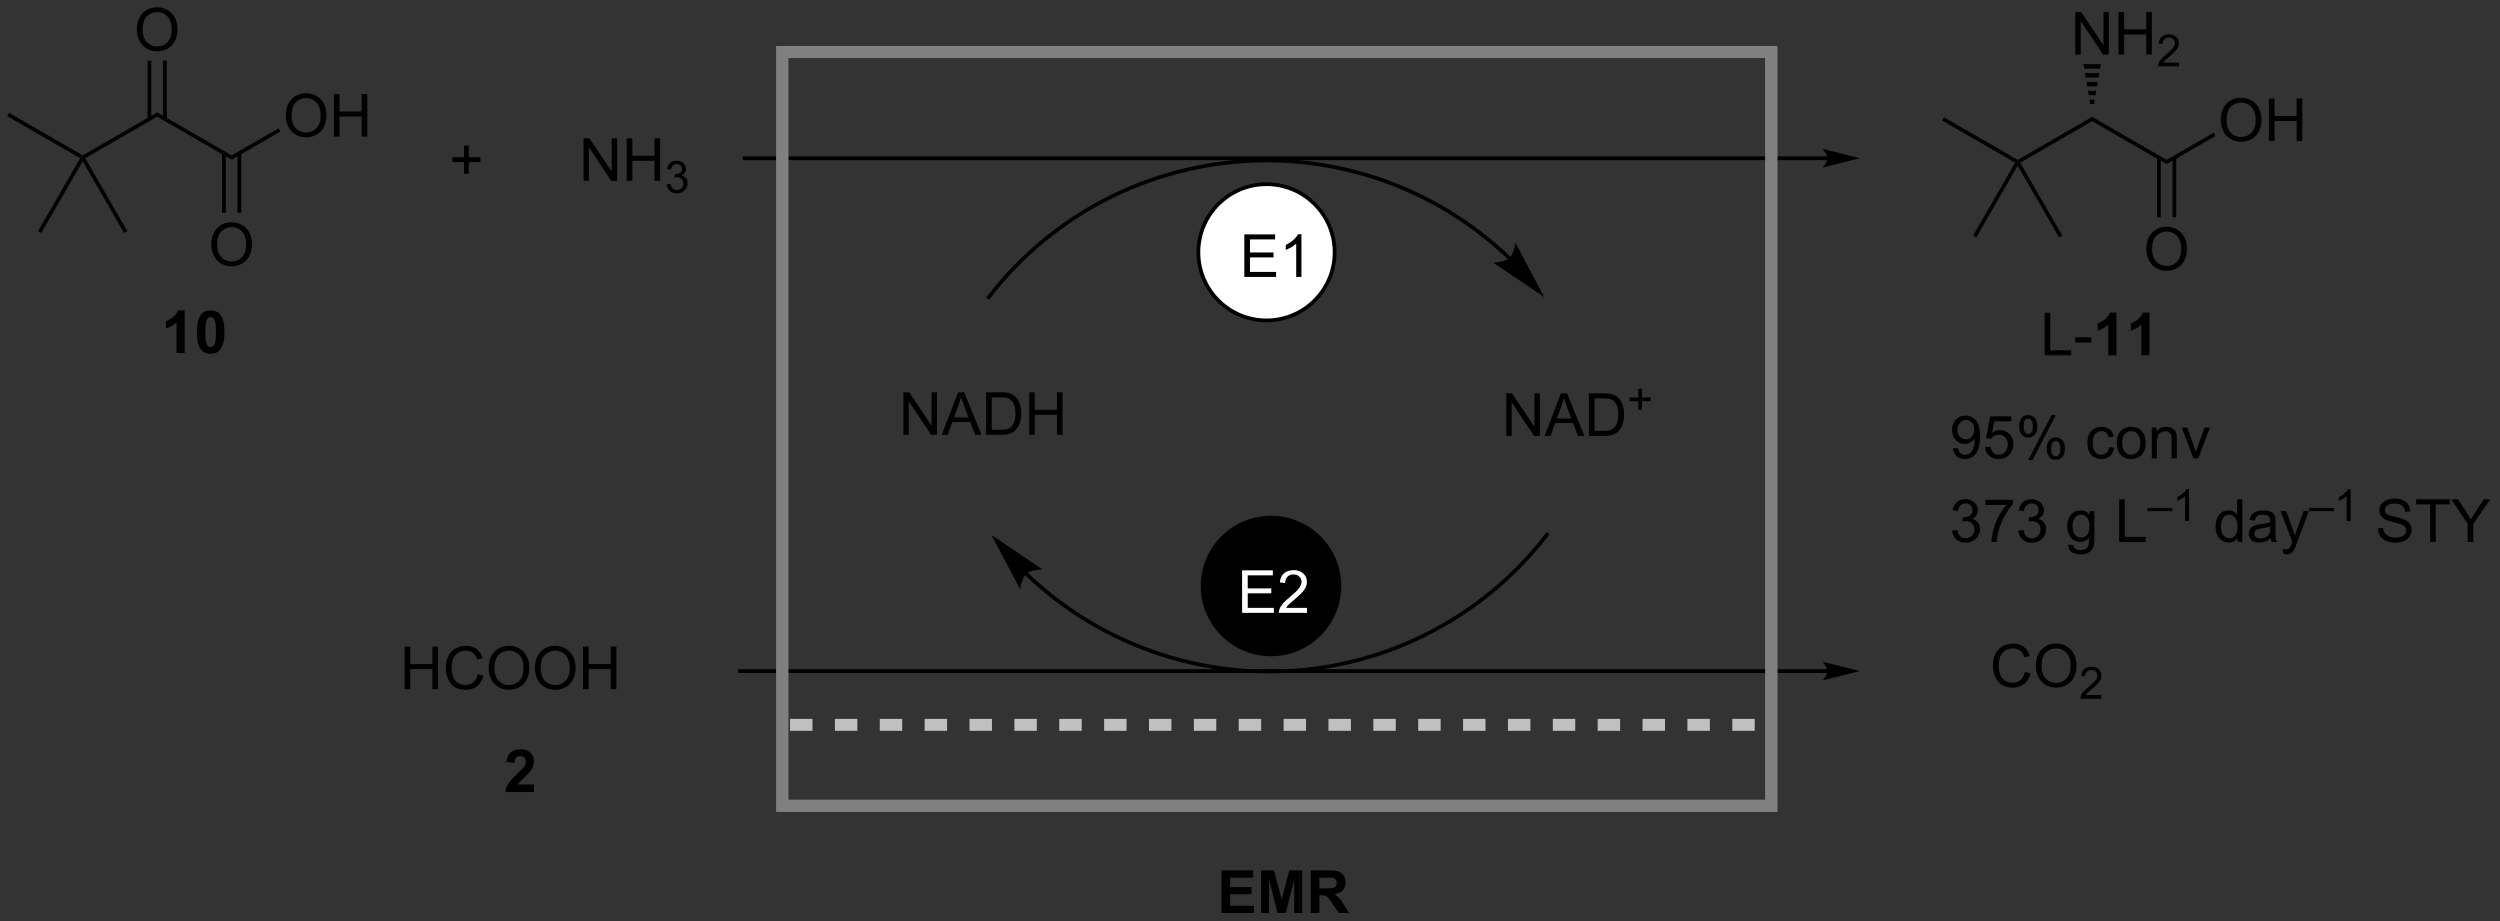 <?xml version="1.0" encoding="UTF-8"?>
<!DOCTYPE svg PUBLIC '-//W3C//DTD SVG 1.0//EN'
          'http://www.w3.org/TR/2001/REC-SVG-20010904/DTD/svg10.dtd'>
<svg stroke-dasharray="none" shape-rendering="auto" xmlns="http://www.w3.org/2000/svg" font-family="'Dialog'" text-rendering="auto" width="917" fill-opacity="1" color-interpolation="auto" color-rendering="auto" preserveAspectRatio="xMidYMid meet" font-size="12px" viewBox="0 0 917 338" fill="black" xmlns:xlink="http://www.w3.org/1999/xlink" stroke="black" image-rendering="auto" stroke-miterlimit="10" stroke-linecap="square" stroke-linejoin="miter" font-style="normal" stroke-width="1" height="338" stroke-dashoffset="0" font-weight="normal" stroke-opacity="1"
><rect x="0" y="0" width="917" height="338" fill="#333333" stroke="none"/><!--Generated by the Batik Graphics2D SVG Generator--><defs id="genericDefs"
  /><g
  ><defs id="defs1"
    ><clipPath clipPathUnits="userSpaceOnUse" id="clipPath1"
      ><path d="M0.646 1.589 L344.171 1.589 L344.171 128.164 L0.646 128.164 L0.646 1.589 Z"
      /></clipPath
      ><clipPath clipPathUnits="userSpaceOnUse" id="clipPath2"
      ><path d="M83.647 32.148 L83.647 155.204 L417.62 155.204 L417.62 32.148 Z"
      /></clipPath
    ></defs
    ><g transform="scale(2.667,2.667) translate(-0.646,-1.589) matrix(1.029,0,0,1.029,-85.393,-31.479)"
    ><path d="M253.603 119.648 C248.555 119.648 244.463 115.556 244.463 110.508 C244.463 105.46 248.555 101.368 253.603 101.368 C258.651 101.368 262.743 105.46 262.743 110.508 C262.743 115.556 258.651 119.648 253.603 119.648" stroke="none" clip-path="url(#clipPath2)"
    /></g
    ><g stroke-width="0.5" transform="matrix(2.743,0,0,2.743,-229.437,-88.179)" stroke-linejoin="round" stroke-linecap="round"
    ><path fill="none" d="M253.603 119.648 C248.555 119.648 244.463 115.556 244.463 110.508 C244.463 105.46 248.555 101.368 253.603 101.368 C258.651 101.368 262.743 105.46 262.743 110.508 C262.743 115.556 258.651 119.648 253.603 119.648" clip-path="url(#clipPath2)"
    /></g
    ><g transform="matrix(2.743,0,0,2.743,-229.437,-88.179)"
    ><path d="M94.703 52.923 L94.703 53.212 L94.362 53.303 L84.619 47.678 L84.869 47.245 Z" stroke="none" clip-path="url(#clipPath2)"
    /></g
    ><g transform="matrix(2.743,0,0,2.743,-229.437,-88.179)"
    ><path d="M95.045 53.303 L94.703 53.212 L94.703 52.923 L104.662 47.173 L104.662 47.75 Z" stroke="none" clip-path="url(#clipPath2)"
    /></g
    ><g transform="matrix(2.743,0,0,2.743,-229.437,-88.179)"
    ><path d="M101.942 36.14 Q101.942 34.722 102.703 33.922 Q103.464 33.12 104.668 33.12 Q105.454 33.12 106.086 33.498 Q106.72 33.873 107.051 34.546 Q107.385 35.219 107.385 36.073 Q107.385 36.94 107.035 37.623 Q106.686 38.306 106.044 38.658 Q105.405 39.01 104.662 39.01 Q103.86 39.01 103.226 38.622 Q102.595 38.231 102.269 37.561 Q101.942 36.888 101.942 36.14 ZM102.719 36.15 Q102.719 37.18 103.27 37.773 Q103.824 38.363 104.66 38.363 Q105.509 38.363 106.057 37.765 Q106.609 37.167 106.609 36.07 Q106.609 35.374 106.373 34.856 Q106.138 34.339 105.685 34.054 Q105.234 33.767 104.67 33.767 Q103.871 33.767 103.293 34.318 Q102.719 34.867 102.719 36.15 Z" stroke="none" clip-path="url(#clipPath2)"
    /></g
    ><g transform="matrix(2.743,0,0,2.743,-229.437,-88.179)"
    ><path d="M105.947 48.059 L105.947 40.263 L105.447 40.263 L105.447 48.059 ZM103.877 48.059 L103.877 40.263 L103.377 40.263 L103.377 48.059 Z" stroke="none" clip-path="url(#clipPath2)"
    /></g
    ><g transform="matrix(2.743,0,0,2.743,-229.437,-88.179)"
    ><path d="M104.662 47.75 L104.662 47.173 L114.622 52.923 L114.622 53.5 Z" stroke="none" clip-path="url(#clipPath2)"
    /></g
    ><g transform="matrix(2.743,0,0,2.743,-229.437,-88.179)"
    ><path d="M111.902 64.89 Q111.902 63.472 112.663 62.672 Q113.424 61.87 114.627 61.87 Q115.414 61.87 116.045 62.248 Q116.679 62.623 117.01 63.296 Q117.344 63.969 117.344 64.823 Q117.344 65.689 116.995 66.373 Q116.645 67.056 116.004 67.408 Q115.364 67.76 114.622 67.76 Q113.819 67.76 113.185 67.372 Q112.554 66.981 112.228 66.311 Q111.902 65.638 111.902 64.89 ZM112.678 64.9 Q112.678 65.93 113.229 66.523 Q113.783 67.113 114.619 67.113 Q115.468 67.113 116.016 66.515 Q116.568 65.917 116.568 64.82 Q116.568 64.124 116.332 63.606 Q116.097 63.089 115.644 62.804 Q115.194 62.517 114.629 62.517 Q113.83 62.517 113.253 63.068 Q112.678 63.617 112.678 64.9 Z" stroke="none" clip-path="url(#clipPath2)"
    /></g
    ><g transform="matrix(2.743,0,0,2.743,-229.437,-88.179)"
    ><path d="M113.337 52.614 L113.337 60.599 L113.837 60.599 L113.837 52.614 ZM115.407 52.614 L115.407 60.599 L115.907 60.599 L115.907 52.614 Z" stroke="none" clip-path="url(#clipPath2)"
    /></g
    ><g transform="matrix(2.743,0,0,2.743,-229.437,-88.179)"
    ><path d="M121.861 47.64 Q121.861 46.222 122.622 45.422 Q123.383 44.62 124.586 44.62 Q125.373 44.62 126.004 44.998 Q126.638 45.373 126.97 46.046 Q127.303 46.719 127.303 47.573 Q127.303 48.44 126.954 49.123 Q126.605 49.806 125.963 50.158 Q125.324 50.51 124.581 50.51 Q123.779 50.51 123.145 50.122 Q122.513 49.731 122.187 49.061 Q121.861 48.388 121.861 47.64 ZM122.638 47.65 Q122.638 48.68 123.189 49.273 Q123.743 49.863 124.578 49.863 Q125.427 49.863 125.976 49.265 Q126.527 48.667 126.527 47.57 Q126.527 46.874 126.292 46.356 Q126.056 45.839 125.603 45.554 Q125.153 45.267 124.589 45.267 Q123.789 45.267 123.212 45.818 Q122.638 46.367 122.638 47.65 ZM128.296 50.411 L128.296 44.721 L129.049 44.721 L129.049 47.058 L132.007 47.058 L132.007 44.721 L132.76 44.721 L132.76 50.411 L132.007 50.411 L132.007 47.728 L129.049 47.728 L129.049 50.411 L128.296 50.411 Z" stroke="none" clip-path="url(#clipPath2)"
    /></g
    ><g transform="matrix(2.743,0,0,2.743,-229.437,-88.179)"
    ><path d="M114.622 53.5 L114.622 52.923 L120.894 49.302 L121.144 49.735 Z" stroke="none" clip-path="url(#clipPath2)"
    /></g
    ><g transform="matrix(2.743,0,0,2.743,-229.437,-88.179)"
    ><path d="M327.991 53.057 L183.225 53.057 L182.975 53.057 L182.975 53.557 L183.225 53.557 L327.991 53.557 L328.241 53.557 L328.241 53.057 L327.991 53.057 ZM332.366 53.307 L327.366 52.057 C327.366 52.057 327.991 52.76 327.991 53.307 C327.991 53.854 327.366 54.557 327.366 54.557 Z" stroke="none" clip-path="url(#clipPath2)"
    /></g
    ><g transform="matrix(2.743,0,0,2.743,-229.437,-88.179)"
    ><path d="M204.453 90.298 L204.453 84.607 L205.227 84.607 L208.216 89.074 L208.216 84.607 L208.938 84.607 L208.938 90.298 L208.164 90.298 L205.175 85.826 L205.175 90.298 L204.453 90.298 ZM209.576 90.298 L211.762 84.607 L212.575 84.607 L214.904 90.298 L214.045 90.298 L213.382 88.574 L211.002 88.574 L210.378 90.298 L209.576 90.298 ZM211.219 87.961 L213.15 87.961 L212.554 86.385 Q212.283 85.666 212.151 85.205 Q212.042 85.751 211.845 86.292 L211.219 87.961 ZM215.505 90.298 L215.505 84.607 L217.466 84.607 Q218.129 84.607 218.478 84.687 Q218.967 84.801 219.314 85.096 Q219.764 85.477 219.987 86.069 Q220.209 86.659 220.209 87.42 Q220.209 88.07 220.057 88.572 Q219.907 89.071 219.668 89.4 Q219.433 89.726 219.151 89.915 Q218.871 90.104 218.473 90.202 Q218.074 90.298 217.559 90.298 L215.505 90.298 ZM216.258 89.625 L217.474 89.625 Q218.036 89.625 218.356 89.522 Q218.677 89.415 218.866 89.227 Q219.135 88.957 219.283 88.507 Q219.433 88.054 219.433 87.41 Q219.433 86.517 219.141 86.038 Q218.848 85.557 218.429 85.394 Q218.126 85.277 217.453 85.277 L216.258 85.277 L216.258 89.625 ZM221.269 90.298 L221.269 84.607 L222.022 84.607 L222.022 86.944 L224.98 86.944 L224.98 84.607 L225.733 84.607 L225.733 90.298 L224.98 90.298 L224.98 87.614 L222.022 87.614 L222.022 90.298 L221.269 90.298 Z" stroke="none" clip-path="url(#clipPath2)"
    /></g
    ><g transform="matrix(2.743,0,0,2.743,-229.437,-88.179)"
    ><path d="M285.639 66.484 L285.639 66.484 L285.644 66.488 L285.638 66.483 L285.63 66.476 C285.61 66.456 285.59 66.437 285.569 66.417 C285.488 66.34 285.406 66.262 285.325 66.185 C285.161 66.031 284.996 65.877 284.83 65.726 C284.167 65.118 283.488 64.532 282.794 63.965 C280.017 61.7 276.999 59.767 273.803 58.195 C267.41 55.05 260.305 53.355 252.994 53.357 C245.684 53.358 238.579 55.056 232.188 58.203 C225.796 61.35 220.118 65.944 215.659 71.737 L215.506 71.936 L215.902 72.241 L216.055 72.043 C220.468 66.31 226.086 61.764 232.409 58.652 C238.731 55.539 245.76 53.858 252.994 53.857 C260.229 53.855 267.258 55.533 273.582 58.643 C276.744 60.198 279.731 62.112 282.478 64.353 C283.164 64.913 283.837 65.494 284.493 66.095 C284.657 66.245 284.82 66.396 284.981 66.549 C285.063 66.625 285.143 66.702 285.224 66.779 C285.244 66.798 285.264 66.817 285.284 66.837 L285.292 66.844 L285.293 66.845 L285.291 66.843 L285.297 66.849 L285.479 67.02 L285.822 66.655 L285.639 66.484 ZM290.139 71.875 L286.287 64.584 C286.287 64.584 286.117 66.079 285.466 66.664 C284.814 67.248 283.309 67.255 283.309 67.255 Z" stroke="none" clip-path="url(#clipPath2)"
    /></g
    ><g transform="matrix(2.743,0,0,2.743,-229.437,-88.179)"
    ><path d="M220.714 109.062 L220.718 109.066 L220.725 109.073 C220.745 109.092 220.766 109.112 220.786 109.131 C220.867 109.209 220.949 109.287 221.031 109.364 C221.195 109.518 221.36 109.671 221.525 109.823 C222.189 110.43 222.867 111.017 223.562 111.583 C226.339 113.848 229.356 115.782 232.553 117.354 C238.946 120.498 246.05 122.194 253.361 122.192 C260.672 122.191 267.776 120.492 274.168 117.346 C280.559 114.199 286.237 109.605 290.697 103.811 L290.849 103.613 L290.453 103.308 L290.301 103.506 C285.888 109.239 280.27 113.784 273.947 116.897 C267.624 120.01 260.596 121.691 253.361 121.692 C246.127 121.694 239.097 120.016 232.773 116.905 C229.612 115.35 226.625 113.437 223.878 111.196 C223.191 110.636 222.519 110.055 221.863 109.454 C221.699 109.304 221.536 109.153 221.374 109 C221.293 108.923 221.212 108.847 221.132 108.77 C221.112 108.751 221.091 108.731 221.071 108.712 L221.064 108.705 L221.06 108.701 L220.879 108.528 L220.533 108.889 L220.714 109.062 ZM216.216 103.674 L220.069 110.965 C220.069 110.965 220.238 109.469 220.89 108.885 C221.541 108.301 223.046 108.294 223.046 108.294 Z" stroke="none" clip-path="url(#clipPath2)"
    /></g
    ><g transform="matrix(2.743,0,0,2.743,-229.437,-88.179)"
    ><path d="M327.991 121.638 L182.626 121.638 L182.376 121.638 L182.376 122.138 L182.626 122.138 L327.991 122.138 L328.241 122.138 L328.241 121.638 L327.991 121.638 ZM332.366 121.888 L327.366 120.638 C327.366 120.638 327.991 121.341 327.991 121.888 C327.991 122.435 327.366 123.138 327.366 123.138 Z" stroke="none" clip-path="url(#clipPath2)"
    /></g
    ><g transform="matrix(2.743,0,0,2.743,-229.437,-88.179)"
    ><path d="M137.755 124.299 L137.755 118.608 L138.508 118.608 L138.508 120.945 L141.466 120.945 L141.466 118.608 L142.219 118.608 L142.219 124.299 L141.466 124.299 L141.466 121.615 L138.508 121.615 L138.508 124.299 L137.755 124.299 ZM147.533 122.304 L148.286 122.493 Q148.051 123.422 147.435 123.911 Q146.819 124.397 145.931 124.397 Q145.01 124.397 144.433 124.022 Q143.859 123.647 143.556 122.938 Q143.256 122.226 143.256 121.411 Q143.256 120.521 143.595 119.861 Q143.936 119.198 144.562 118.854 Q145.189 118.51 145.942 118.51 Q146.796 118.51 147.378 118.945 Q147.96 119.379 148.191 120.169 L147.448 120.342 Q147.251 119.721 146.874 119.439 Q146.498 119.154 145.926 119.154 Q145.272 119.154 144.829 119.47 Q144.389 119.783 144.21 120.314 Q144.032 120.844 144.032 121.406 Q144.032 122.133 144.244 122.674 Q144.456 123.215 144.901 123.484 Q145.349 123.75 145.869 123.75 Q146.501 123.75 146.938 123.385 Q147.378 123.021 147.533 122.304 ZM148.987 121.527 Q148.987 120.109 149.747 119.309 Q150.508 118.507 151.712 118.507 Q152.498 118.507 153.13 118.885 Q153.764 119.26 154.095 119.933 Q154.429 120.606 154.429 121.46 Q154.429 122.327 154.079 123.01 Q153.73 123.693 153.088 124.045 Q152.449 124.397 151.706 124.397 Q150.904 124.397 150.27 124.009 Q149.639 123.618 149.312 122.948 Q148.987 122.275 148.987 121.527 ZM149.763 121.538 Q149.763 122.568 150.314 123.16 Q150.868 123.75 151.704 123.75 Q152.553 123.75 153.101 123.153 Q153.652 122.555 153.652 121.457 Q153.652 120.761 153.417 120.244 Q153.181 119.726 152.728 119.442 Q152.278 119.154 151.714 119.154 Q150.914 119.154 150.337 119.706 Q149.763 120.254 149.763 121.538 ZM155.17 121.527 Q155.17 120.109 155.931 119.309 Q156.692 118.507 157.895 118.507 Q158.682 118.507 159.313 118.885 Q159.947 119.26 160.279 119.933 Q160.613 120.606 160.613 121.46 Q160.613 122.327 160.263 123.01 Q159.914 123.693 159.272 124.045 Q158.633 124.397 157.89 124.397 Q157.088 124.397 156.454 124.009 Q155.822 123.618 155.496 122.948 Q155.17 122.275 155.17 121.527 ZM155.947 121.538 Q155.947 122.568 156.498 123.16 Q157.052 123.75 157.887 123.75 Q158.736 123.75 159.285 123.153 Q159.836 122.555 159.836 121.457 Q159.836 120.761 159.601 120.244 Q159.365 119.726 158.912 119.442 Q158.462 119.154 157.898 119.154 Q157.098 119.154 156.521 119.706 Q155.947 120.254 155.947 121.538 ZM161.605 124.299 L161.605 118.608 L162.358 118.608 L162.358 120.945 L165.316 120.945 L165.316 118.608 L166.069 118.608 L166.069 124.299 L165.316 124.299 L165.316 121.615 L162.358 121.615 L162.358 124.299 L161.605 124.299 Z" stroke="none" clip-path="url(#clipPath2)"
    /></g
    ><g transform="matrix(2.743,0,0,2.743,-229.437,-88.179)"
    ><path d="M354.422 122.004 L355.175 122.193 Q354.94 123.122 354.324 123.611 Q353.708 124.098 352.82 124.098 Q351.899 124.098 351.322 123.723 Q350.748 123.347 350.445 122.638 Q350.145 121.927 350.145 121.111 Q350.145 120.221 350.484 119.561 Q350.825 118.899 351.452 118.555 Q352.078 118.21 352.831 118.21 Q353.685 118.21 354.267 118.645 Q354.849 119.08 355.08 119.869 L354.337 120.043 Q354.14 119.421 353.762 119.139 Q353.387 118.855 352.815 118.855 Q352.161 118.855 351.718 119.171 Q351.278 119.484 351.1 120.014 Q350.921 120.545 350.921 121.106 Q350.921 121.833 351.133 122.374 Q351.345 122.915 351.791 123.184 Q352.238 123.451 352.758 123.451 Q353.39 123.451 353.827 123.086 Q354.267 122.721 354.422 122.004 ZM355.875 121.228 Q355.875 119.81 356.636 119.01 Q357.397 118.208 358.601 118.208 Q359.387 118.208 360.019 118.586 Q360.653 118.961 360.984 119.634 Q361.318 120.307 361.318 121.161 Q361.318 122.028 360.969 122.711 Q360.619 123.394 359.977 123.746 Q359.338 124.098 358.595 124.098 Q357.793 124.098 357.159 123.71 Q356.528 123.319 356.202 122.649 Q355.875 121.976 355.875 121.228 ZM356.652 121.238 Q356.652 122.268 357.203 122.861 Q357.757 123.451 358.593 123.451 Q359.442 123.451 359.99 122.853 Q360.541 122.255 360.541 121.158 Q360.541 120.462 360.306 119.944 Q360.07 119.427 359.618 119.142 Q359.167 118.855 358.603 118.855 Q357.803 118.855 357.226 119.406 Q356.652 119.955 356.652 121.238 Z" stroke="none" clip-path="url(#clipPath2)"
    /></g
    ><g transform="matrix(2.743,0,0,2.743,-229.437,-88.179)"
    ><path d="M364.658 125.085 L364.658 125.59 L361.835 125.59 Q361.83 125.399 361.897 125.225 Q362.004 124.937 362.241 124.658 Q362.48 124.378 362.928 124.011 Q363.623 123.441 363.868 123.107 Q364.112 122.773 364.112 122.476 Q364.112 122.166 363.889 121.952 Q363.668 121.737 363.309 121.737 Q362.93 121.737 362.703 121.964 Q362.476 122.191 362.474 122.593 L361.934 122.538 Q361.991 121.935 362.352 121.62 Q362.713 121.304 363.32 121.304 Q363.935 121.304 364.293 121.646 Q364.652 121.985 364.652 122.488 Q364.652 122.744 364.547 122.993 Q364.442 123.239 364.197 123.513 Q363.955 123.786 363.39 124.264 Q362.918 124.66 362.784 124.802 Q362.651 124.943 362.563 125.085 L364.658 125.085 Z" stroke="none" clip-path="url(#clipPath2)"
    /></g
    ><g fill="white" transform="matrix(2.743,0,0,2.743,-229.437,-88.179)" stroke="white"
    ><path d="M253.004 74.993 C247.974 74.993 243.896 70.916 243.896 65.885 C243.896 60.855 247.974 56.778 253.004 56.778 C258.034 56.778 262.112 60.855 262.112 65.885 C262.112 70.916 258.034 74.993 253.004 74.993" stroke="none" clip-path="url(#clipPath2)"
    /></g
    ><g stroke-width="0.5" transform="matrix(2.743,0,0,2.743,-229.437,-88.179)" stroke-linejoin="round" stroke-linecap="round"
    ><path fill="none" d="M253.004 74.993 C247.974 74.993 243.896 70.916 243.896 65.885 C243.896 60.855 247.974 56.778 253.004 56.778 C258.034 56.778 262.112 60.855 262.112 65.885 C262.112 70.916 258.034 74.993 253.004 74.993" clip-path="url(#clipPath2)"
    /></g
    ><g transform="matrix(2.743,0,0,2.743,-229.437,-88.179)"
    ><path d="M250.039 69.18 L250.039 63.489 L254.154 63.489 L254.154 64.159 L250.792 64.159 L250.792 65.903 L253.941 65.903 L253.941 66.571 L250.792 66.571 L250.792 68.507 L254.286 68.507 L254.286 69.18 L250.039 69.18 ZM257.676 69.18 L256.977 69.18 L256.977 64.726 Q256.724 64.967 256.315 65.207 Q255.906 65.448 255.58 65.57 L255.58 64.894 Q256.164 64.617 256.602 64.227 Q257.042 63.833 257.226 63.466 L257.676 63.466 L257.676 69.18 Z" stroke="none" clip-path="url(#clipPath2)"
    /></g
    ><g fill="white" transform="matrix(2.743,0,0,2.743,-229.437,-88.179)" stroke="white"
    ><path d="M249.74 114.102 L249.74 108.411 L253.854 108.411 L253.854 109.081 L250.493 109.081 L250.493 110.825 L253.642 110.825 L253.642 111.493 L250.493 111.493 L250.493 113.429 L253.986 113.429 L253.986 114.102 L249.74 114.102 ZM258.417 113.429 L258.417 114.102 L254.654 114.102 Q254.646 113.848 254.737 113.615 Q254.879 113.232 255.195 112.859 Q255.513 112.487 256.111 111.998 Q257.037 111.237 257.363 110.792 Q257.69 110.347 257.69 109.951 Q257.69 109.537 257.392 109.252 Q257.097 108.965 256.618 108.965 Q256.113 108.965 255.811 109.267 Q255.508 109.57 255.505 110.106 L254.786 110.033 Q254.861 109.229 255.342 108.809 Q255.824 108.388 256.634 108.388 Q257.454 108.388 257.93 108.843 Q258.409 109.296 258.409 109.966 Q258.409 110.308 258.269 110.639 Q258.13 110.968 257.803 111.333 Q257.48 111.697 256.727 112.334 Q256.098 112.862 255.919 113.051 Q255.741 113.24 255.624 113.429 L258.417 113.429 Z" stroke="none" clip-path="url(#clipPath2)"
    /></g
    ><g fill="silver" transform="matrix(2.743,0,0,2.743,-229.437,-88.179)" stroke="silver"
    ><path d="M312.29 128.276 L309.29 128.276 L309.29 129.875 L312.29 129.875 L312.29 128.276 ZM306.29 128.276 L303.29 128.276 L303.29 129.875 L306.29 129.875 L306.29 128.276 ZM300.29 128.276 L297.29 128.276 L297.29 129.875 L300.29 129.875 L300.29 128.276 ZM294.29 128.276 L291.29 128.276 L291.29 129.875 L294.29 129.875 L294.29 128.276 ZM288.29 128.276 L285.29 128.276 L285.29 129.875 L288.29 129.875 L288.29 128.276 ZM282.29 128.276 L279.29 128.276 L279.29 129.875 L282.29 129.875 L282.29 128.276 ZM276.29 128.276 L273.29 128.276 L273.29 129.875 L276.29 129.875 L276.29 128.276 ZM270.29 128.276 L267.29 128.276 L267.29 129.875 L270.29 129.875 L270.29 128.276 ZM264.29 128.276 L261.29 128.276 L261.29 129.875 L264.29 129.875 L264.29 128.276 ZM258.29 128.276 L255.29 128.276 L255.29 129.875 L258.29 129.875 L258.29 128.276 ZM252.29 128.276 L249.29 128.276 L249.29 129.875 L252.29 129.875 L252.29 128.276 ZM246.29 128.276 L243.29 128.276 L243.29 129.875 L246.29 129.875 L246.29 128.276 ZM240.29 128.276 L237.29 128.276 L237.29 129.875 L240.29 129.875 L240.29 128.276 ZM234.29 128.276 L231.29 128.276 L231.29 129.875 L234.29 129.875 L234.29 128.276 ZM228.29 128.276 L225.29 128.276 L225.29 129.875 L228.29 129.875 L228.29 128.276 ZM222.29 128.276 L219.29 128.276 L219.29 129.875 L222.29 129.875 L222.29 128.276 ZM216.29 128.276 L213.29 128.276 L213.29 129.875 L216.29 129.875 L216.29 128.276 ZM210.29 128.276 L207.29 128.276 L207.29 129.875 L210.29 129.875 L210.29 128.276 ZM204.29 128.276 L201.29 128.276 L201.29 129.875 L204.29 129.875 L204.29 128.276 ZM198.29 128.276 L195.29 128.276 L195.29 129.875 L198.29 129.875 L198.29 128.276 ZM192.29 128.276 L189.29 128.276 L189.29 129.875 L192.29 129.875 L192.29 128.276 ZM318.29 128.276 L315.29 128.276 L315.29 129.875 L318.29 129.875 L318.29 128.276 Z" stroke="none" clip-path="url(#clipPath2)"
    /></g
    ><g transform="matrix(2.743,0,0,2.743,-229.437,-88.179)"
    ><path d="M344.78 92.12 L345.453 92.058 Q345.538 92.532 345.779 92.746 Q346.019 92.959 346.395 92.959 Q346.718 92.959 346.959 92.811 Q347.202 92.664 347.357 92.418 Q347.513 92.172 347.616 91.753 Q347.722 91.334 347.722 90.899 Q347.722 90.852 347.72 90.759 Q347.51 91.093 347.145 91.3 Q346.783 91.507 346.361 91.507 Q345.655 91.507 345.166 90.995 Q344.676 90.482 344.676 89.644 Q344.676 88.779 345.186 88.251 Q345.696 87.723 346.465 87.723 Q347.021 87.723 347.479 88.024 Q347.94 88.321 348.178 88.875 Q348.418 89.426 348.418 90.474 Q348.418 91.567 348.18 92.213 Q347.945 92.858 347.476 93.197 Q347.008 93.536 346.379 93.536 Q345.712 93.536 345.287 93.166 Q344.865 92.793 344.78 92.12 ZM347.642 89.61 Q347.642 89.007 347.321 88.655 Q347 88.3 346.55 88.3 Q346.084 88.3 345.737 88.681 Q345.393 89.061 345.393 89.667 Q345.393 90.21 345.722 90.552 Q346.05 90.891 346.532 90.891 Q347.016 90.891 347.329 90.552 Q347.642 90.21 347.642 89.61 ZM349.098 91.947 L349.83 91.885 Q349.913 92.421 350.208 92.69 Q350.506 92.959 350.925 92.959 Q351.429 92.959 351.779 92.578 Q352.128 92.198 352.128 91.569 Q352.128 90.971 351.792 90.627 Q351.458 90.28 350.914 90.28 Q350.575 90.28 350.304 90.436 Q350.032 90.588 349.877 90.832 L349.222 90.746 L349.773 87.824 L352.602 87.824 L352.602 88.492 L350.332 88.492 L350.024 90.022 Q350.537 89.664 351.101 89.664 Q351.846 89.664 352.358 90.182 Q352.871 90.697 352.871 91.507 Q352.871 92.281 352.421 92.842 Q351.872 93.536 350.925 93.536 Q350.148 93.536 349.657 93.101 Q349.168 92.664 349.098 91.947 ZM353.651 89.113 Q353.651 88.502 353.957 88.075 Q354.264 87.648 354.847 87.648 Q355.382 87.648 355.732 88.031 Q356.084 88.414 356.084 89.154 Q356.084 89.877 355.729 90.267 Q355.375 90.658 354.854 90.658 Q354.337 90.658 353.993 90.275 Q353.651 89.889 353.651 89.113 ZM354.865 88.13 Q354.606 88.13 354.433 88.355 Q354.259 88.58 354.259 89.183 Q354.259 89.729 354.433 89.954 Q354.609 90.177 354.865 90.177 Q355.129 90.177 355.302 89.952 Q355.476 89.727 355.476 89.129 Q355.476 88.577 355.3 88.355 Q355.126 88.13 354.865 88.13 ZM354.87 93.647 L357.983 87.648 L358.55 87.648 L355.447 93.647 L354.87 93.647 ZM357.331 92.102 Q357.331 91.489 357.637 91.064 Q357.945 90.637 358.529 90.637 Q359.065 90.637 359.417 91.02 Q359.769 91.403 359.769 92.144 Q359.769 92.866 359.412 93.256 Q359.057 93.647 358.534 93.647 Q358.017 93.647 357.673 93.261 Q357.331 92.873 357.331 92.102 ZM358.55 91.119 Q358.286 91.119 358.113 91.344 Q357.939 91.569 357.939 92.172 Q357.939 92.716 358.113 92.941 Q358.289 93.166 358.545 93.166 Q358.814 93.166 358.985 92.941 Q359.158 92.716 359.158 92.118 Q359.158 91.567 358.982 91.344 Q358.809 91.119 358.55 91.119 ZM365.68 91.926 L366.368 92.017 Q366.254 92.726 365.791 93.129 Q365.328 93.531 364.652 93.531 Q363.806 93.531 363.291 92.977 Q362.776 92.423 362.776 91.391 Q362.776 90.723 362.996 90.223 Q363.219 89.721 363.671 89.473 Q364.124 89.222 364.655 89.222 Q365.328 89.222 365.755 89.561 Q366.182 89.9 366.301 90.526 L365.623 90.63 Q365.524 90.216 365.279 90.006 Q365.033 89.796 364.683 89.796 Q364.155 89.796 363.824 90.174 Q363.495 90.552 363.495 91.372 Q363.495 92.203 363.814 92.581 Q364.132 92.956 364.644 92.956 Q365.056 92.956 365.33 92.705 Q365.607 92.451 365.68 91.926 ZM366.704 91.375 Q366.704 90.231 367.341 89.68 Q367.874 89.222 368.638 89.222 Q369.489 89.222 370.027 89.778 Q370.568 90.335 370.568 91.318 Q370.568 92.112 370.327 92.571 Q370.089 93.026 369.634 93.28 Q369.178 93.531 368.638 93.531 Q367.773 93.531 367.238 92.977 Q366.704 92.421 366.704 91.375 ZM367.424 91.375 Q367.424 92.167 367.768 92.563 Q368.115 92.956 368.638 92.956 Q369.158 92.956 369.502 92.56 Q369.849 92.164 369.849 91.352 Q369.849 90.588 369.502 90.195 Q369.155 89.799 368.638 89.799 Q368.115 89.799 367.768 90.192 Q367.424 90.583 367.424 91.375 ZM371.387 93.438 L371.387 89.315 L372.016 89.315 L372.016 89.9 Q372.469 89.222 373.328 89.222 Q373.701 89.222 374.011 89.356 Q374.325 89.488 374.48 89.706 Q374.635 89.923 374.697 90.223 Q374.736 90.417 374.736 90.901 L374.736 93.438 L374.037 93.438 L374.037 90.93 Q374.037 90.503 373.954 90.291 Q373.874 90.078 373.667 89.954 Q373.46 89.827 373.181 89.827 Q372.733 89.827 372.409 90.112 Q372.086 90.394 372.086 91.186 L372.086 93.438 L371.387 93.438 ZM376.952 93.438 L375.384 89.315 L376.122 89.315 L377.007 91.784 Q377.152 92.182 377.271 92.615 Q377.364 92.288 377.532 91.83 L378.448 89.315 L379.165 89.315 L377.605 93.438 L376.952 93.438 Z" stroke="none" clip-path="url(#clipPath2)"
    /></g
    ><g transform="matrix(2.743,0,0,2.743,-229.437,-88.179)"
    ><path d="M344.679 103.109 L345.378 103.016 Q345.499 103.611 345.787 103.872 Q346.076 104.134 346.493 104.134 Q346.985 104.134 347.324 103.792 Q347.665 103.451 347.665 102.946 Q347.665 102.465 347.35 102.154 Q347.036 101.841 346.55 101.841 Q346.353 101.841 346.058 101.918 L346.136 101.305 Q346.206 101.313 346.247 101.313 Q346.695 101.313 347.052 101.08 Q347.409 100.847 347.409 100.361 Q347.409 99.978 347.148 99.727 Q346.889 99.473 346.478 99.473 Q346.069 99.473 345.797 99.729 Q345.525 99.985 345.447 100.498 L344.749 100.374 Q344.878 99.67 345.331 99.284 Q345.787 98.898 346.462 98.898 Q346.928 98.898 347.319 99.098 Q347.712 99.297 347.919 99.644 Q348.126 99.988 348.126 100.376 Q348.126 100.746 347.927 101.049 Q347.73 101.352 347.342 101.53 Q347.846 101.647 348.126 102.014 Q348.406 102.379 348.406 102.93 Q348.406 103.676 347.862 104.196 Q347.319 104.713 346.488 104.713 Q345.74 104.713 345.243 104.268 Q344.749 103.821 344.679 103.109 ZM349.144 99.667 L349.144 98.994 L352.827 98.994 L352.827 99.538 Q352.283 100.117 351.75 101.077 Q351.217 102.035 350.925 103.047 Q350.715 103.761 350.658 104.612 L349.939 104.612 Q349.952 103.94 350.203 102.99 Q350.456 102.038 350.927 101.155 Q351.398 100.273 351.932 99.667 L349.144 99.667 ZM353.522 103.109 L354.221 103.016 Q354.342 103.611 354.629 103.872 Q354.919 104.134 355.336 104.134 Q355.828 104.134 356.167 103.792 Q356.508 103.451 356.508 102.946 Q356.508 102.465 356.192 102.154 Q355.879 101.841 355.393 101.841 Q355.196 101.841 354.901 101.918 L354.979 101.305 Q355.049 101.313 355.09 101.313 Q355.538 101.313 355.895 101.08 Q356.252 100.847 356.252 100.361 Q356.252 99.978 355.991 99.727 Q355.732 99.473 355.32 99.473 Q354.911 99.473 354.64 99.729 Q354.368 99.985 354.29 100.498 L353.592 100.374 Q353.721 99.67 354.174 99.284 Q354.629 98.898 355.305 98.898 Q355.771 98.898 356.161 99.098 Q356.555 99.297 356.762 99.644 Q356.969 99.988 356.969 100.376 Q356.969 100.746 356.77 101.049 Q356.573 101.352 356.185 101.53 Q356.689 101.647 356.969 102.014 Q357.248 102.379 357.248 102.93 Q357.248 103.676 356.705 104.196 Q356.161 104.713 355.331 104.713 Q354.583 104.713 354.086 104.268 Q353.592 103.821 353.522 103.109 ZM360.214 104.954 L360.895 105.055 Q360.936 105.371 361.13 105.513 Q361.392 105.707 361.842 105.707 Q362.326 105.707 362.59 105.513 Q362.854 105.319 362.947 104.97 Q363.001 104.757 362.999 104.072 Q362.541 104.612 361.857 104.612 Q361.006 104.612 360.54 103.999 Q360.074 103.386 360.074 102.527 Q360.074 101.937 360.286 101.44 Q360.501 100.94 360.908 100.669 Q361.314 100.397 361.86 100.397 Q362.59 100.397 363.063 100.987 L363.063 100.49 L363.708 100.49 L363.708 104.053 Q363.708 105.016 363.511 105.417 Q363.317 105.821 362.89 106.054 Q362.466 106.287 361.844 106.287 Q361.107 106.287 360.651 105.953 Q360.199 105.622 360.214 104.954 ZM360.794 102.478 Q360.794 103.287 361.115 103.66 Q361.438 104.033 361.922 104.033 Q362.403 104.033 362.729 103.663 Q363.055 103.293 363.055 102.501 Q363.055 101.743 362.719 101.359 Q362.385 100.974 361.912 100.974 Q361.446 100.974 361.12 101.354 Q360.794 101.732 360.794 102.478 ZM367.031 104.612 L367.031 98.922 L367.784 98.922 L367.784 103.94 L370.586 103.94 L370.586 104.612 L367.031 104.612 Z" stroke="none" clip-path="url(#clipPath2)"
    /></g
    ><g transform="matrix(2.743,0,0,2.743,-229.437,-88.179)"
    ><path d="M370.816 100.497 L370.816 100.073 L374.133 100.073 L374.133 100.497 L370.816 100.497 ZM376.366 101.83 L375.842 101.83 L375.842 98.49 Q375.652 98.67 375.346 98.851 Q375.039 99.031 374.794 99.122 L374.794 98.616 Q375.233 98.408 375.561 98.115 Q375.891 97.82 376.029 97.544 L376.366 97.544 L376.366 101.83 Z" stroke="none" clip-path="url(#clipPath2)"
    /></g
    ><g transform="matrix(2.743,0,0,2.743,-229.437,-88.179)"
    ><path d="M382.84 104.612 L382.84 104.092 Q382.449 104.706 381.688 104.706 Q381.194 104.706 380.78 104.434 Q380.368 104.162 380.14 103.676 Q379.913 103.187 379.913 102.555 Q379.913 101.937 380.117 101.435 Q380.324 100.933 380.736 100.666 Q381.147 100.397 381.657 100.397 Q382.03 100.397 382.32 100.555 Q382.612 100.71 382.793 100.964 L382.793 98.922 L383.489 98.922 L383.489 104.612 L382.84 104.612 ZM380.632 102.555 Q380.632 103.347 380.966 103.74 Q381.3 104.131 381.753 104.131 Q382.211 104.131 382.532 103.756 Q382.853 103.381 382.853 102.612 Q382.853 101.766 382.527 101.37 Q382.2 100.974 381.722 100.974 Q381.256 100.974 380.943 101.354 Q380.632 101.735 380.632 102.555 ZM387.277 104.103 Q386.889 104.434 386.529 104.571 Q386.172 104.706 385.76 104.706 Q385.079 104.706 384.715 104.374 Q384.35 104.041 384.35 103.526 Q384.35 103.223 384.487 102.972 Q384.627 102.721 384.849 102.571 Q385.072 102.418 385.351 102.34 Q385.558 102.286 385.972 102.237 Q386.819 102.136 387.22 101.996 Q387.222 101.851 387.222 101.812 Q387.222 101.385 387.026 101.212 Q386.757 100.974 386.229 100.974 Q385.737 100.974 385.501 101.147 Q385.266 101.321 385.155 101.758 L384.471 101.665 Q384.565 101.228 384.777 100.958 Q384.991 100.687 385.395 100.542 Q385.799 100.397 386.329 100.397 Q386.857 100.397 387.186 100.521 Q387.517 100.645 387.673 100.834 Q387.828 101.02 387.89 101.308 Q387.926 101.486 387.926 101.952 L387.926 102.884 Q387.926 103.859 387.97 104.118 Q388.014 104.374 388.146 104.612 L387.416 104.612 Q387.308 104.395 387.277 104.103 ZM387.22 102.542 Q386.839 102.698 386.079 102.806 Q385.646 102.868 385.468 102.946 Q385.289 103.023 385.191 103.174 Q385.095 103.324 385.095 103.505 Q385.095 103.784 385.307 103.971 Q385.519 104.157 385.926 104.157 Q386.329 104.157 386.643 103.981 Q386.958 103.805 387.106 103.497 Q387.22 103.262 387.22 102.798 L387.22 102.542 ZM388.978 106.201 L388.901 105.544 Q389.128 105.606 389.299 105.606 Q389.532 105.606 389.672 105.529 Q389.812 105.451 389.902 105.311 Q389.967 105.208 390.114 104.791 Q390.135 104.734 390.176 104.62 L388.613 100.49 L389.366 100.49 L390.223 102.876 Q390.391 103.332 390.523 103.831 Q390.642 103.35 390.81 102.892 L391.69 100.49 L392.389 100.49 L390.821 104.682 Q390.57 105.363 390.43 105.619 Q390.244 105.963 390.003 106.124 Q389.762 106.287 389.428 106.287 Q389.227 106.287 388.978 106.201 Z" stroke="none" clip-path="url(#clipPath2)"
    /></g
    ><g transform="matrix(2.743,0,0,2.743,-229.437,-88.179)"
    ><path d="M392.424 100.497 L392.424 100.073 L395.741 100.073 L395.741 100.497 L392.424 100.497 ZM397.974 101.83 L397.45 101.83 L397.45 98.49 Q397.259 98.67 396.953 98.851 Q396.646 99.031 396.401 99.122 L396.401 98.616 Q396.84 98.408 397.168 98.115 Q397.498 97.82 397.636 97.544 L397.974 97.544 L397.974 101.83 Z" stroke="none" clip-path="url(#clipPath2)"
    /></g
    ><g transform="matrix(2.743,0,0,2.743,-229.437,-88.179)"
    ><path d="M401.606 102.783 L402.317 102.721 Q402.366 103.148 402.55 103.422 Q402.736 103.696 403.125 103.865 Q403.513 104.033 403.997 104.033 Q404.429 104.033 404.758 103.906 Q405.089 103.777 405.249 103.554 Q405.41 103.332 405.41 103.067 Q405.41 102.798 405.254 102.599 Q405.099 102.4 404.742 102.263 Q404.514 102.175 403.73 101.986 Q402.946 101.797 402.63 101.631 Q402.224 101.416 402.022 101.101 Q401.823 100.785 401.823 100.392 Q401.823 99.962 402.066 99.587 Q402.312 99.212 402.78 99.017 Q403.251 98.823 403.826 98.823 Q404.46 98.823 404.941 99.028 Q405.425 99.232 405.684 99.628 Q405.945 100.024 405.966 100.524 L405.244 100.578 Q405.185 100.04 404.848 99.765 Q404.514 99.489 403.857 99.489 Q403.174 99.489 402.861 99.74 Q402.55 99.988 402.55 100.343 Q402.55 100.648 402.77 100.847 Q402.988 101.044 403.906 101.253 Q404.825 101.46 405.166 101.616 Q405.663 101.844 405.899 102.195 Q406.137 102.547 406.137 103.005 Q406.137 103.458 405.875 103.862 Q405.617 104.263 405.128 104.488 Q404.641 104.711 404.033 104.711 Q403.259 104.711 402.736 104.486 Q402.216 104.258 401.919 103.808 Q401.621 103.355 401.606 102.783 ZM408.613 104.612 L408.613 99.592 L406.737 99.592 L406.737 98.922 L411.248 98.922 L411.248 99.592 L409.367 99.592 L409.367 104.612 L408.613 104.612 ZM413.625 104.612 L413.625 102.201 L411.43 98.922 L412.346 98.922 L413.47 100.638 Q413.78 101.119 414.047 101.6 Q414.303 101.153 414.668 100.594 L415.77 98.922 L416.648 98.922 L414.378 102.201 L414.378 104.612 L413.625 104.612 Z" stroke="none" clip-path="url(#clipPath2)"
    /></g
    ><g transform="matrix(2.743,0,0,2.743,-229.437,-88.179)"
    ><path d="M246.995 154.232 L246.995 148.541 L251.213 148.541 L251.213 149.504 L248.144 149.504 L248.144 150.764 L251.001 150.764 L251.001 151.724 L248.144 151.724 L248.144 153.272 L251.322 153.272 L251.322 154.232 L246.995 154.232 ZM252.282 154.232 L252.282 148.541 L254 148.541 L255.033 152.423 L256.055 148.541 L257.779 148.541 L257.779 154.232 L256.71 154.232 L256.71 149.752 L255.582 154.232 L254.474 154.232 L253.348 149.752 L253.348 154.232 L252.282 154.232 ZM258.923 154.232 L258.923 148.541 L261.342 148.541 Q262.253 148.541 262.667 148.694 Q263.081 148.846 263.33 149.24 Q263.578 149.631 263.578 150.135 Q263.578 150.777 263.2 151.194 Q262.825 151.61 262.075 151.719 Q262.447 151.936 262.691 152.198 Q262.934 152.457 263.345 153.122 L264.039 154.232 L262.665 154.232 L261.834 152.992 Q261.391 152.33 261.228 152.156 Q261.065 151.983 260.882 151.921 Q260.7 151.856 260.305 151.856 L260.072 151.856 L260.072 154.232 L258.923 154.232 ZM260.072 150.948 L260.923 150.948 Q261.749 150.948 261.953 150.878 Q262.16 150.808 262.276 150.637 Q262.393 150.466 262.393 150.21 Q262.393 149.923 262.24 149.747 Q262.088 149.568 261.808 149.522 Q261.668 149.504 260.97 149.504 L260.072 149.504 L260.072 150.948 Z" stroke="none" clip-path="url(#clipPath2)"
    /></g
    ><g transform="matrix(2.743,0,0,2.743,-229.437,-88.179)"
    ><path d="M285.068 90.438 L285.068 84.747 L285.841 84.747 L288.83 89.214 L288.83 84.747 L289.553 84.747 L289.553 90.438 L288.779 90.438 L285.79 85.966 L285.79 90.438 L285.068 90.438 ZM290.19 90.438 L292.377 84.747 L293.19 84.747 L295.519 90.438 L294.66 90.438 L293.997 88.714 L291.616 88.714 L290.993 90.438 L290.19 90.438 ZM291.834 88.101 L293.764 88.101 L293.169 86.525 Q292.897 85.805 292.765 85.345 Q292.657 85.891 292.46 86.432 L291.834 88.101 ZM296.119 90.438 L296.119 84.747 L298.081 84.747 Q298.743 84.747 299.093 84.827 Q299.582 84.941 299.929 85.236 Q300.379 85.617 300.602 86.209 Q300.824 86.799 300.824 87.56 Q300.824 88.21 300.671 88.712 Q300.521 89.211 300.283 89.54 Q300.048 89.866 299.766 90.055 Q299.486 90.244 299.088 90.342 Q298.689 90.438 298.174 90.438 L296.119 90.438 ZM296.872 89.765 L298.089 89.765 Q298.65 89.765 298.971 89.661 Q299.292 89.555 299.481 89.366 Q299.75 89.097 299.898 88.647 Q300.048 88.194 300.048 87.55 Q300.048 86.657 299.755 86.178 Q299.463 85.697 299.044 85.534 Q298.741 85.417 298.068 85.417 L296.872 85.417 L296.872 89.765 Z" stroke="none" clip-path="url(#clipPath2)"
    /></g
    ><g transform="matrix(2.743,0,0,2.743,-229.437,-88.179)"
    ><path d="M302.715 86.964 L302.715 85.794 L301.553 85.794 L301.553 85.305 L302.715 85.305 L302.715 84.144 L303.21 84.144 L303.21 85.305 L304.371 85.305 L304.371 85.794 L303.21 85.794 L303.21 86.964 L302.715 86.964 Z" stroke="none" clip-path="url(#clipPath2)"
    /></g
    ><g transform="matrix(2.743,0,0,2.743,-229.437,-88.179)"
    ><path d="M94.362 53.303 L94.703 53.212 L94.703 53.712 L89.17 63.296 L88.737 63.046 Z" stroke="none" clip-path="url(#clipPath2)"
    /></g
    ><g transform="matrix(2.743,0,0,2.743,-229.437,-88.179)"
    ><path d="M94.703 53.712 L94.703 53.212 L95.045 53.303 L100.67 63.046 L100.237 63.296 Z" stroke="none" clip-path="url(#clipPath2)"
    /></g
    ><g transform="matrix(2.743,0,0,2.743,-229.437,-88.179)"
    ><path d="M145.687 55.381 L145.687 53.82 L144.137 53.82 L144.137 53.168 L145.687 53.168 L145.687 51.621 L146.347 51.621 L146.347 53.168 L147.894 53.168 L147.894 53.82 L146.347 53.82 L146.347 55.381 L145.687 55.381 Z" stroke="none" clip-path="url(#clipPath2)"
    /></g
    ><g transform="matrix(2.743,0,0,2.743,-229.437,-88.179)"
    ><path d="M161.682 56.332 L161.682 50.641 L162.456 50.641 L165.445 55.108 L165.445 50.641 L166.167 50.641 L166.167 56.332 L165.393 56.332 L162.404 51.86 L162.404 56.332 L161.682 56.332 ZM167.455 56.332 L167.455 50.641 L168.208 50.641 L168.208 52.978 L171.166 52.978 L171.166 50.641 L171.919 50.641 L171.919 56.332 L171.166 56.332 L171.166 53.648 L168.208 53.648 L168.208 56.332 L167.455 56.332 Z" stroke="none" clip-path="url(#clipPath2)"
    /></g
    ><g transform="matrix(2.743,0,0,2.743,-229.437,-88.179)"
    ><path d="M172.792 56.794 L173.315 56.725 Q173.407 57.171 173.622 57.367 Q173.84 57.563 174.152 57.563 Q174.521 57.563 174.775 57.307 Q175.031 57.051 175.031 56.672 Q175.031 56.311 174.794 56.078 Q174.56 55.843 174.195 55.843 Q174.047 55.843 173.826 55.902 L173.884 55.442 Q173.937 55.447 173.968 55.447 Q174.304 55.447 174.571 55.273 Q174.839 55.098 174.839 54.733 Q174.839 54.446 174.643 54.258 Q174.449 54.067 174.14 54.067 Q173.834 54.067 173.63 54.26 Q173.426 54.452 173.368 54.836 L172.844 54.743 Q172.941 54.215 173.281 53.926 Q173.622 53.637 174.129 53.637 Q174.478 53.637 174.771 53.786 Q175.066 53.935 175.221 54.196 Q175.377 54.454 175.377 54.745 Q175.377 55.022 175.227 55.249 Q175.08 55.477 174.789 55.611 Q175.167 55.698 175.377 55.973 Q175.586 56.247 175.586 56.66 Q175.586 57.219 175.179 57.61 Q174.771 57.998 174.148 57.998 Q173.587 57.998 173.215 57.664 Q172.844 57.328 172.792 56.794 Z" stroke="none" clip-path="url(#clipPath2)"
    /></g
    ><g transform="matrix(2.743,0,0,2.743,-229.437,-88.179)"
    ><path d="M353.453 53.522 L353.453 53.81 L353.112 53.902 L343.369 48.277 L343.619 47.844 Z" stroke="none" clip-path="url(#clipPath2)"
    /></g
    ><g transform="matrix(2.743,0,0,2.743,-229.437,-88.179)"
    ><path d="M353.795 53.902 L353.453 53.81 L353.453 53.522 L363.413 47.772 L363.413 48.349 Z" stroke="none" clip-path="url(#clipPath2)"
    /></g
    ><g transform="matrix(2.743,0,0,2.743,-229.437,-88.179)"
    ><path d="M361.161 39.435 L361.161 33.745 L361.935 33.745 L364.924 38.211 L364.924 33.745 L365.646 33.745 L365.646 39.435 L364.872 39.435 L361.883 34.964 L361.883 39.435 L361.161 39.435 ZM366.933 39.435 L366.933 33.745 L367.687 33.745 L367.687 36.082 L370.644 36.082 L370.644 33.745 L371.397 33.745 L371.397 39.435 L370.644 39.435 L370.644 36.752 L367.687 36.752 L367.687 39.435 L366.933 39.435 Z" stroke="none" clip-path="url(#clipPath2)"
    /></g
    ><g transform="matrix(2.743,0,0,2.743,-229.437,-88.179)"
    ><path d="M375.022 40.521 L375.022 41.026 L372.2 41.026 Q372.195 40.835 372.262 40.661 Q372.369 40.373 372.606 40.094 Q372.845 39.814 373.293 39.447 Q373.988 38.877 374.233 38.543 Q374.477 38.209 374.477 37.912 Q374.477 37.602 374.254 37.388 Q374.033 37.173 373.674 37.173 Q373.295 37.173 373.068 37.4 Q372.841 37.627 372.839 38.029 L372.299 37.974 Q372.356 37.371 372.717 37.056 Q373.078 36.74 373.685 36.74 Q374.3 36.74 374.658 37.082 Q375.017 37.421 375.017 37.924 Q375.017 38.18 374.912 38.429 Q374.807 38.675 374.562 38.949 Q374.32 39.222 373.755 39.7 Q373.283 40.096 373.149 40.237 Q373.016 40.379 372.928 40.521 L375.022 40.521 Z" stroke="none" clip-path="url(#clipPath2)"
    /></g
    ><g transform="matrix(2.743,0,0,2.743,-229.437,-88.179)"
    ><path d="M363.163 46.06 L363.061 45.469 L363.764 45.469 L363.663 46.06 ZM362.96 44.877 L362.859 44.285 L363.966 44.285 L363.865 44.877 ZM362.758 43.694 L362.657 43.102 L364.168 43.102 L364.067 43.694 ZM362.556 42.511 L362.455 41.919 L364.37 41.919 L364.269 42.511 ZM362.354 41.327 L362.252 40.736 L364.572 40.736 L364.471 41.327 Z" stroke="none" clip-path="url(#clipPath2)"
    /></g
    ><g transform="matrix(2.743,0,0,2.743,-229.437,-88.179)"
    ><path d="M363.413 48.349 L363.413 47.772 L373.372 53.522 L373.372 54.099 Z" stroke="none" clip-path="url(#clipPath2)"
    /></g
    ><g transform="matrix(2.743,0,0,2.743,-229.437,-88.179)"
    ><path d="M370.652 65.489 Q370.652 64.071 371.413 63.271 Q372.174 62.469 373.377 62.469 Q374.164 62.469 374.795 62.847 Q375.429 63.222 375.76 63.895 Q376.094 64.568 376.094 65.422 Q376.094 66.288 375.745 66.972 Q375.396 67.655 374.754 68.007 Q374.115 68.359 373.372 68.359 Q372.57 68.359 371.935 67.971 Q371.304 67.58 370.978 66.91 Q370.652 66.237 370.652 65.489 ZM371.428 65.499 Q371.428 66.529 371.979 67.122 Q372.533 67.712 373.369 67.712 Q374.218 67.712 374.767 67.114 Q375.318 66.516 375.318 65.419 Q375.318 64.723 375.082 64.205 Q374.847 63.688 374.394 63.403 Q373.944 63.116 373.38 63.116 Q372.58 63.116 372.003 63.667 Q371.428 64.216 371.428 65.499 Z" stroke="none" clip-path="url(#clipPath2)"
    /></g
    ><g transform="matrix(2.743,0,0,2.743,-229.437,-88.179)"
    ><path d="M372.087 53.213 L372.087 61.197 L372.587 61.197 L372.587 53.213 ZM374.157 53.213 L374.157 61.197 L374.657 61.197 L374.657 53.213 Z" stroke="none" clip-path="url(#clipPath2)"
    /></g
    ><g transform="matrix(2.743,0,0,2.743,-229.437,-88.179)"
    ><path d="M380.611 48.239 Q380.611 46.821 381.372 46.021 Q382.133 45.219 383.336 45.219 Q384.123 45.219 384.754 45.597 Q385.388 45.972 385.72 46.645 Q386.053 47.318 386.053 48.172 Q386.053 49.038 385.704 49.722 Q385.355 50.405 384.713 50.757 Q384.074 51.109 383.331 51.109 Q382.529 51.109 381.895 50.721 Q381.263 50.33 380.937 49.66 Q380.611 48.987 380.611 48.239 ZM381.387 48.249 Q381.387 49.279 381.939 49.872 Q382.493 50.462 383.329 50.462 Q384.177 50.462 384.726 49.864 Q385.277 49.266 385.277 48.169 Q385.277 47.473 385.042 46.955 Q384.806 46.438 384.353 46.153 Q383.903 45.866 383.339 45.866 Q382.539 45.866 381.962 46.417 Q381.387 46.966 381.387 48.249 ZM387.046 51.011 L387.046 45.32 L387.799 45.32 L387.799 47.657 L390.757 47.657 L390.757 45.32 L391.51 45.32 L391.51 51.011 L390.757 51.011 L390.757 48.327 L387.799 48.327 L387.799 51.011 L387.046 51.011 Z" stroke="none" clip-path="url(#clipPath2)"
    /></g
    ><g transform="matrix(2.743,0,0,2.743,-229.437,-88.179)"
    ><path d="M373.372 54.099 L373.372 53.522 L379.644 49.901 L379.894 50.334 Z" stroke="none" clip-path="url(#clipPath2)"
    /></g
    ><g transform="matrix(2.743,0,0,2.743,-229.437,-88.179)"
    ><path d="M353.112 53.902 L353.453 53.81 L353.453 54.31 L347.92 63.895 L347.487 63.645 Z" stroke="none" clip-path="url(#clipPath2)"
    /></g
    ><g transform="matrix(2.743,0,0,2.743,-229.437,-88.179)"
    ><path d="M353.453 54.31 L353.453 53.81 L353.795 53.902 L359.42 63.645 L358.987 63.895 Z" stroke="none" clip-path="url(#clipPath2)"
    /></g
    ><g transform="matrix(2.743,0,0,2.743,-229.437,-88.179)"
    ><path d="M108.34 79.362 L107.25 79.362 L107.25 75.25 Q106.652 75.809 105.84 76.078 L105.84 75.087 Q106.267 74.947 106.766 74.559 Q107.268 74.168 107.455 73.648 L108.34 73.648 L108.34 79.362 ZM111.814 73.648 Q112.642 73.648 113.108 74.238 Q113.662 74.937 113.662 76.554 Q113.662 78.169 113.103 78.876 Q112.642 79.46 111.814 79.46 Q110.983 79.46 110.473 78.821 Q109.966 78.182 109.966 76.544 Q109.966 74.937 110.525 74.23 Q110.988 73.648 111.814 73.648 ZM111.814 74.551 Q111.617 74.551 111.462 74.678 Q111.307 74.805 111.221 75.131 Q111.107 75.553 111.107 76.554 Q111.107 77.556 111.208 77.931 Q111.309 78.306 111.462 78.43 Q111.617 78.555 111.814 78.555 Q112.013 78.555 112.168 78.428 Q112.324 78.301 112.409 77.975 Q112.52 77.556 112.52 76.554 Q112.52 75.553 112.419 75.18 Q112.319 74.805 112.166 74.678 Q112.013 74.551 111.814 74.551 Z" stroke="none" clip-path="url(#clipPath2)"
    /></g
    ><g transform="matrix(2.743,0,0,2.743,-229.437,-88.179)"
    ><path d="M357.056 79.662 L357.056 73.971 L357.809 73.971 L357.809 78.989 L360.612 78.989 L360.612 79.662 L357.056 79.662 ZM361.149 77.954 L361.149 77.25 L363.294 77.25 L363.294 77.954 L361.149 77.954 Z" stroke="none" clip-path="url(#clipPath2)"
    /></g
    ><g transform="matrix(2.743,0,0,2.743,-229.437,-88.179)"
    ><path d="M366.661 79.662 L365.571 79.662 L365.571 75.549 Q364.973 76.108 364.161 76.377 L364.161 75.386 Q364.588 75.247 365.087 74.858 Q365.589 74.468 365.775 73.947 L366.661 73.947 L366.661 79.662 ZM371.082 79.662 L369.992 79.662 L369.992 75.549 Q369.395 76.108 368.582 76.377 L368.582 75.386 Q369.009 75.247 369.509 74.858 Q370.01 74.468 370.197 73.947 L371.082 73.947 L371.082 79.662 Z" stroke="none" clip-path="url(#clipPath2)"
    /></g
    ><g transform="matrix(2.743,0,0,2.743,-229.437,-88.179)"
    ><path d="M155.053 137.046 L155.053 138.06 L151.231 138.06 Q151.293 137.486 151.603 136.97 Q151.914 136.456 152.83 135.607 Q153.567 134.918 153.733 134.675 Q153.958 134.336 153.958 134.007 Q153.958 133.643 153.761 133.446 Q153.567 133.249 153.221 133.249 Q152.879 133.249 152.677 133.456 Q152.475 133.661 152.444 134.139 L151.357 134.031 Q151.456 133.13 151.968 132.739 Q152.48 132.346 153.249 132.346 Q154.09 132.346 154.571 132.801 Q155.053 133.254 155.053 133.93 Q155.053 134.313 154.916 134.662 Q154.779 135.009 154.478 135.389 Q154.282 135.64 153.764 136.114 Q153.249 136.588 153.109 136.743 Q152.972 136.898 152.887 137.046 L155.053 137.046 Z" stroke="none" clip-path="url(#clipPath2)"
    /></g
    ><g fill="gray" stroke-width="1.6" transform="matrix(2.743,0,0,2.743,-229.437,-88.179)" stroke="gray"
    ><path fill="none" d="M188.254 39.106 L320.51 39.106 L320.51 139.902 L188.254 139.902 Z" clip-path="url(#clipPath2)"
    /></g
    ><g fill="gray" stroke-width="1.6" transform="matrix(2.743,0,0,2.743,-229.437,-88.179)" stroke="gray"
    ><path fill="none" d="M188.254 39.106 L320.51 39.106 L320.51 139.902 L188.254 139.902 Z" clip-path="url(#clipPath2)"
    /></g
  ></g
></svg
>
